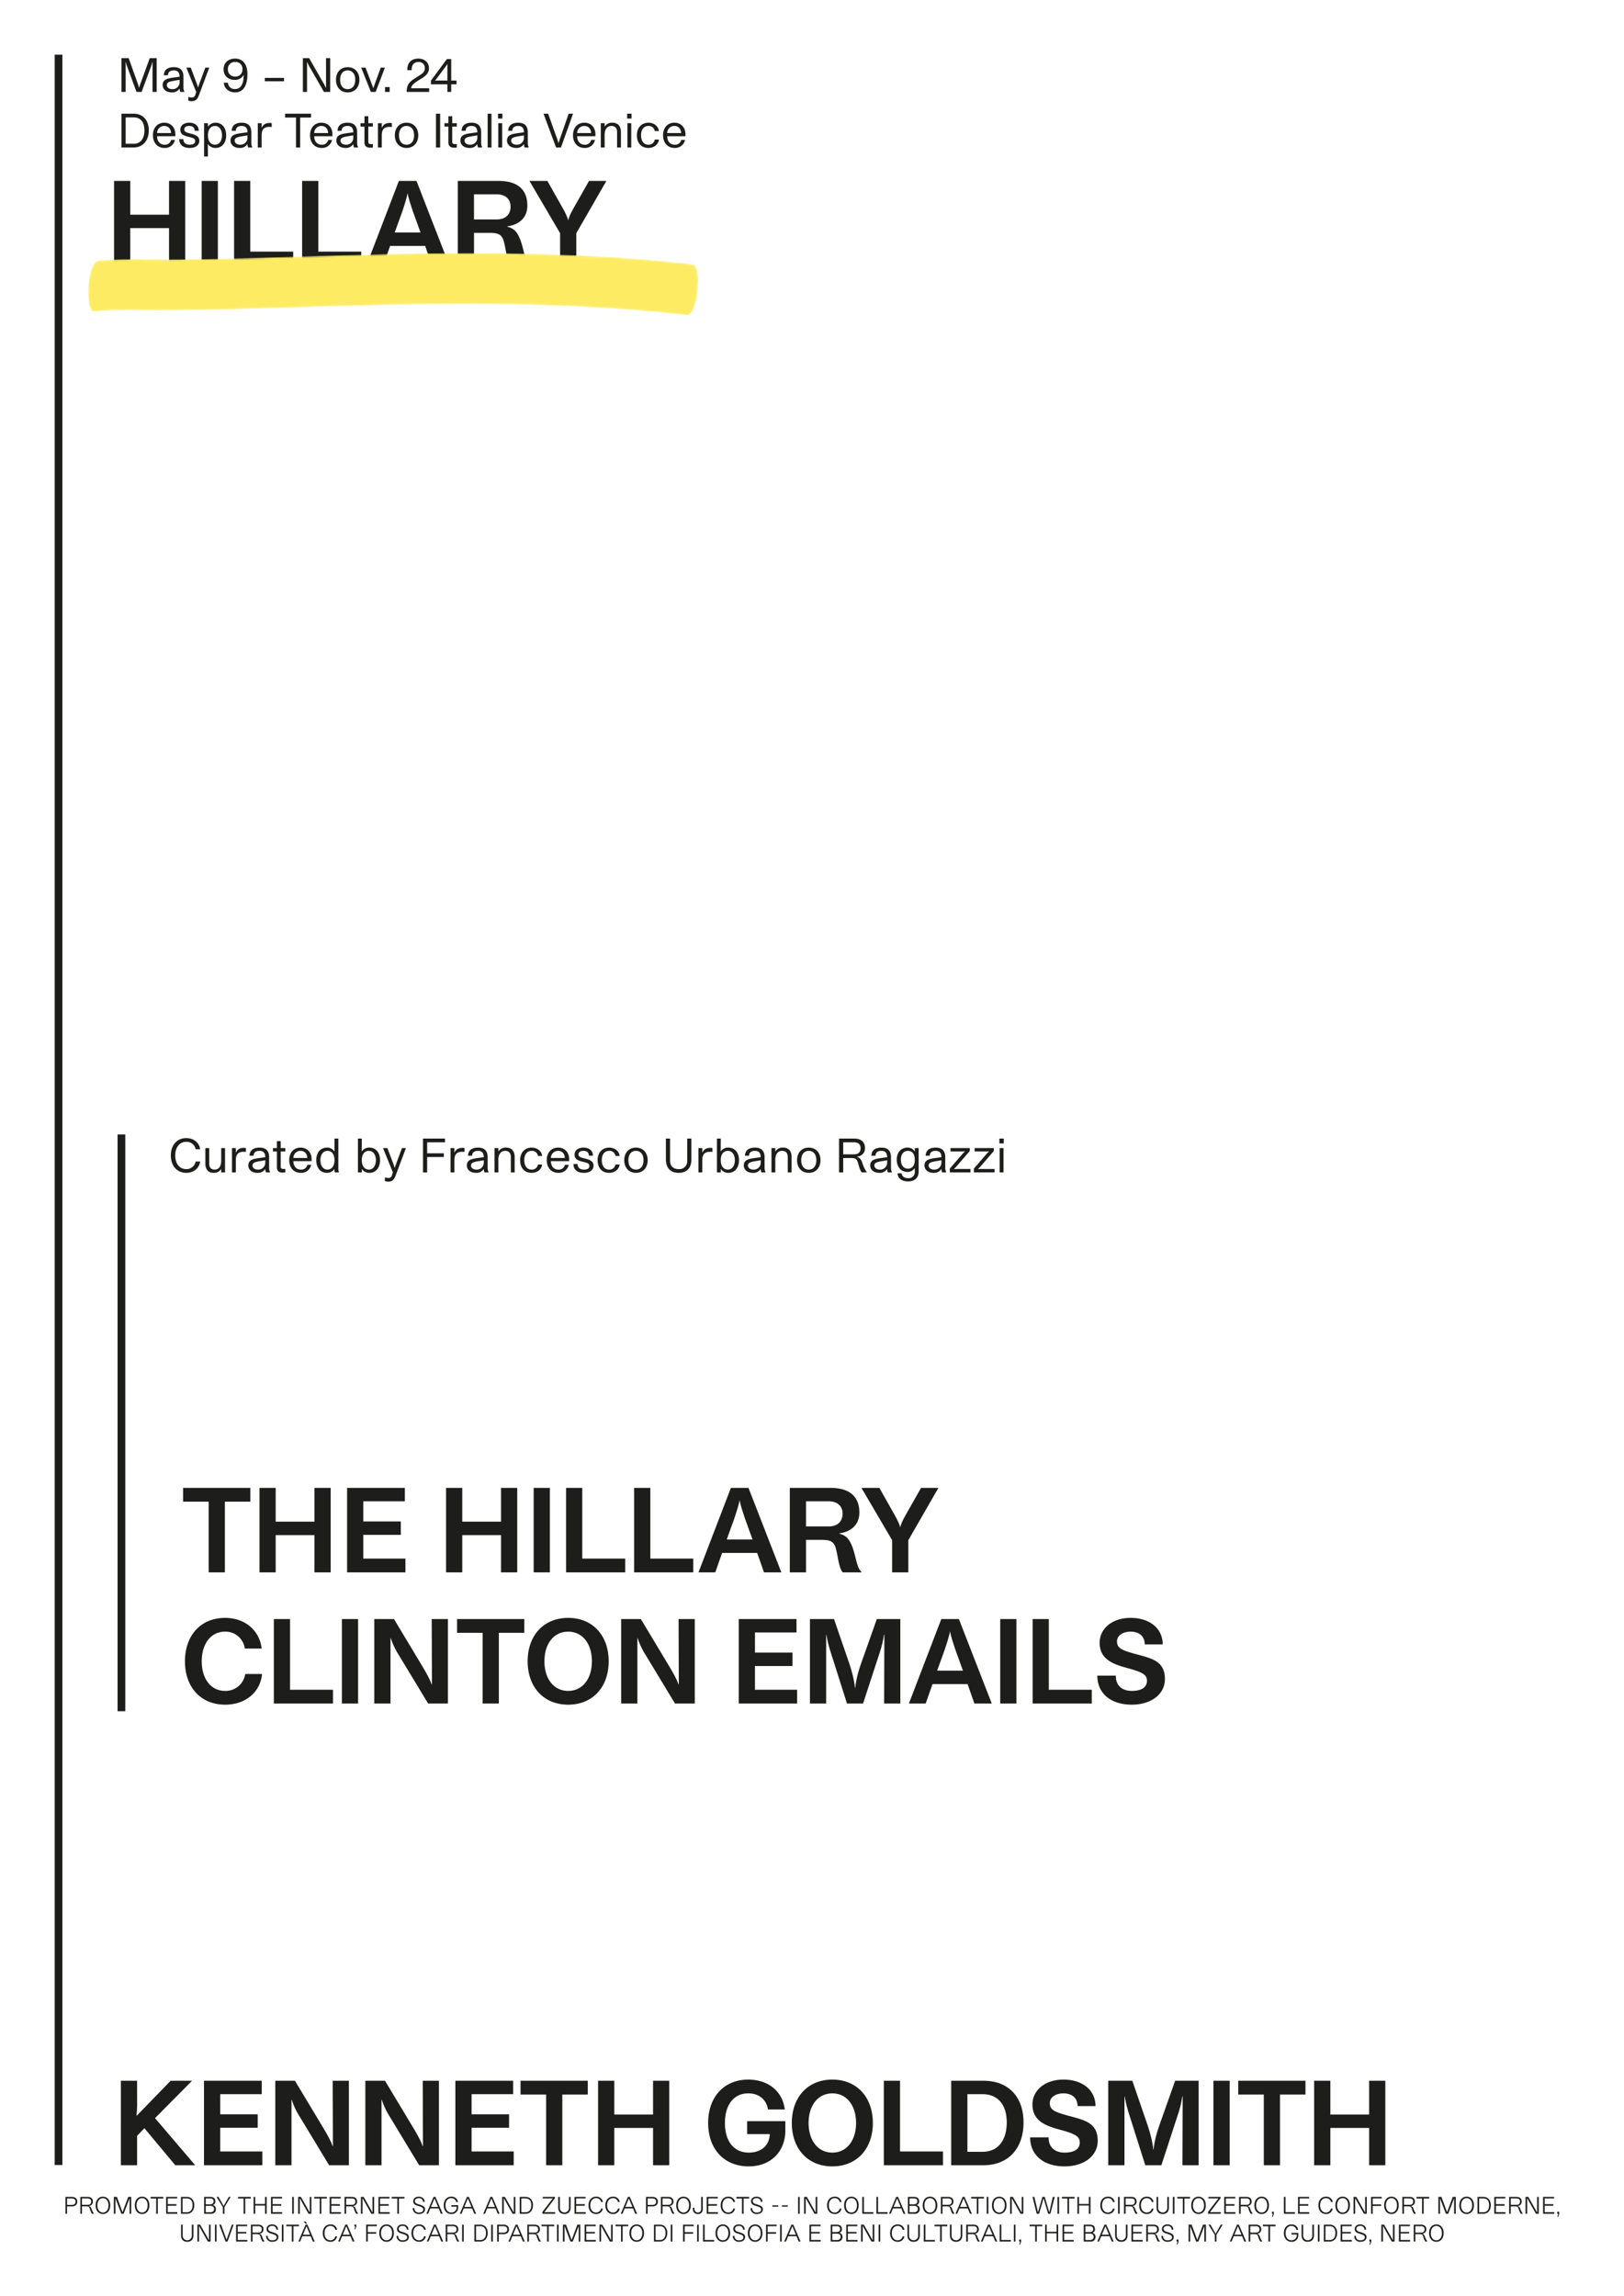 <svg xmlns="http://www.w3.org/2000/svg" xmlns:xlink="http://www.w3.org/1999/xlink" viewBox="0 0 841.89 1190.55"><defs><clipPath id="a"><rect x="44.13" y="104.44" width="320.331" height="90.718" style="fill:none"/></clipPath><mask id="b" x="44.13" y="104.44" width="320.331" height="90.718" maskUnits="userSpaceOnUse"><g style="clip-path:url(#a)"><path d="M48.458,161.483c11.662-1.061,23.364-.491,35.054-.521,13.153-.033,26.306-.315,39.454-.676,25.828-.709,51.647-1.672,77.48-2.206,51.969-1.076,104.04-.568,155.741,5.305,5.418.615,8.399-25.765,2.775-26.403-51.701-5.873-103.772-6.381-155.74-5.305-25.833.534-51.653,1.497-77.481,2.206-13.148.361-26.3.642-39.454.676-11.69.03-23.392-.54-35.054.521-6.614.601-7.021,26.789-2.775,26.403" style="fill:#fff"/></g></mask></defs><title>poster</title><g style="isolation:isolate"><path d="M.45.449v0Zm62.22,1078.382h8.4v9.839a66.374,66.374,0,0,1-.3,8.22h.18l17.519-18.059h11.1L80.369,1098.21l20.819,24.419h-10.32L74.849,1103.43l-3.78,3.96v15.239h-8.4Zm43.079,0h29.939v6.959H114.148V1096.23h19.439v6.96h-19.439v12.3h21.839v7.14H105.749Zm36.96,0h10.2l14.52,24.179c4.44,7.319,4.98,9.72,4.98,9.72h.18l-.12-33.898h8.4v43.798h-10.26l-15.06-24.899a38.863,38.863,0,0,1-4.32-9.06h-.12v33.959h-8.4Zm46.68,0h10.2l14.52,24.179c4.44,7.319,4.98,9.72,4.98,9.72h.18l-.12-33.898h8.4v43.798h-10.26l-15.06-24.899a38.892,38.892,0,0,1-4.32-9.06h-.12v33.959h-8.4Zm46.68,0h29.939v6.959h-21.539V1096.23h19.439v6.96H244.468v12.3h21.839v7.14H236.068Zm47.039,7.14H269.849v-7.14H304.707v7.14H291.508v36.658h-8.4Zm26.94-7.14h8.4V1096.35h20.099v-17.519h8.399v43.798h-8.399V1103.31H318.448v19.319h-8.4Zm57.059,21.839c0-13.44,8.28-22.439,20.759-22.439,10.5,0,17.879,6.18,18.959,15.479h-8.7c-.84-5.34-4.86-8.34-10.259-8.34-7.56,0-12.06,6.12-12.06,15.3,0,10.079,5.04,15.419,12.359,15.419,6.36,0,10.44-3.6,10.859-8.999v-.601H387.326v-6.72H407.125v5.52c-.36,10.739-7.919,17.939-18.959,17.939C375.506,1123.229,367.107,1114.409,367.107,1100.67Zm43.379.06c0-13.499,8.4-22.499,20.999-22.499s20.999,9,20.999,22.499-8.399,22.499-20.999,22.499S410.486,1114.23,410.486,1100.73Zm33.299,0c0-9.18-4.92-15.359-12.3-15.359s-12.299,6.18-12.299,15.359,4.92,15.359,12.299,15.359S443.785,1109.909,443.785,1100.73Zm14.4-21.898h8.399V1115.49h22.26v7.14H458.185Zm34.92,0h16.739c13.26,0,20.759,8.699,20.759,21.599,0,13.8-8.159,22.199-20.759,22.199H493.106Zm16.26,36.838c8.1,0,12.539-6.06,12.539-15.239,0-9.359-4.8-14.64-12.539-14.64h-7.86v29.879Zm24.66-7.499h9.6c-.12,5.1,3.239,7.919,8.279,7.919,5.34,0,7.859-2.1,7.859-5.22s-2.159-4.439-9.839-6.539c-7.02-1.92-14.7-4.2-14.7-13.2,0-7.14,6.24-12.899,16.08-12.899,10.14,0,16.619,5.7,16.619,13.739h-9.3c-.06-4.26-2.939-6.6-7.319-6.6-4.26,0-7.08,2.16-7.08,5.04,0,3.42,2.34,4.5,8.46,6.24,9.059,2.52,16.379,3.539,16.379,13.319,0,7.859-7.14,13.259-17.159,13.259C540.745,1123.229,534.025,1117.169,534.025,1108.17Zm40.499-29.339h12.48l7.859,22.858c2.76,8.28,3,12.78,3,12.78h.181s.18-4.62,3.06-12.78l8.1-22.858h12.18v43.798h-8.4l.12-35.698h-.18a55.339,55.339,0,0,1-2.28,9.419l-8.579,26.279h-8.34l-8.34-26.279a65.855,65.855,0,0,1-2.34-9.419h-.12v35.698h-8.399Zm54.54,0h8.399v43.798h-8.399Zm26.1,7.14h-13.26v-7.14h34.858v7.14H663.563v36.658h-8.399Zm26.099-7.14h8.399V1096.35h20.1v-17.519h8.399v43.798h-8.399V1103.31h-20.1v19.319h-8.399ZM81.227,47.665h-2.16V32.184H78.97a23.163,23.163,0,0,1-1.056,3.312l-4.512,12.169h-2.64l-4.464-12.169a23.178,23.178,0,0,1-1.056-3.312H65.145V47.665h-2.16V30.144h3.72L71.17,42.673a20.346,20.346,0,0,1,.888,2.832h.096a19.533,19.533,0,0,1,.912-2.832l4.561-12.529h3.6Zm13.871-7.896v5.496a5.12,5.12,0,0,0,.504,2.304v.096H93.49a4.084,4.084,0,0,1-.384-1.68H93.01a4.383,4.383,0,0,1-4.032,1.92c-2.688,0-4.657-1.536-4.657-3.816,0-2.928,2.497-3.433,5.832-3.889l2.952-.408c0-2.376-1.176-3.288-2.952-3.288-2.16,0-3.048,1.008-3.096,2.521H84.945C85.017,36,87.201,34.824,90.153,34.824,93.706,34.824,95.098,36.792,95.098,39.769Zm-4.944,2.112c-2.664.456-3.672.912-3.672,2.208,0,1.32,1.248,2.136,2.809,2.136a3.586,3.586,0,0,0,3.816-3.6V41.377Zm12.983,7.465c-.792,2.088-1.728,3.12-3.792,3.12a5.095,5.095,0,0,1-1.752-.312v-1.92a4.289,4.289,0,0,0,1.608.312,1.8,1.8,0,0,0,2.088-1.56l.432-1.32L96.608,35.064h2.28l2.616,6.96a29.424,29.424,0,0,1,1.128,3.24h.096s.072-.384,1.128-3.24l2.592-6.96h2.04Zm25.128-10.945c0,6.649-2.568,9.505-6.409,9.505-3.264,0-5.688-2.136-5.832-5.04h2.16a3.364,3.364,0,0,0,3.672,3.288c3.048,0,4.465-2.688,4.465-7.177h-.096a5.005,5.005,0,0,1-4.561,2.448c-3.456,0-5.76-2.208-5.76-5.52s2.4-5.52,6-5.52C125.841,30.384,128.265,33.264,128.265,38.401Zm-10.129-2.497a3.565,3.565,0,0,0,3.769,3.768,3.481,3.481,0,0,0,3.768-3.768,3.481,3.481,0,0,0-3.768-3.768A3.565,3.565,0,0,0,118.136,35.904Zm29.088,6.241h-9.961v-1.752h9.961Zm23.952,5.521h-3.24l-6.864-11.977a21.155,21.155,0,0,1-1.8-3.504h-.096V47.665h-2.16V30.144h3.24l6.793,11.857a29.401,29.401,0,0,1,1.872,3.504h.096V30.144h2.16Zm15.144-6.312c0,3.937-2.448,6.553-6.073,6.553s-6.072-2.616-6.072-6.553,2.448-6.529,6.072-6.529S186.32,37.416,186.32,41.353Zm-9.985,0c0,3.12,1.56,4.872,3.912,4.872,2.497,0,3.913-1.944,3.913-4.872,0-3.096-1.56-4.849-3.913-4.849C177.751,36.504,176.335,38.449,176.335,41.353Zm18.408,6.312H192.271l-5.016-12.601h2.232l2.52,6.601c1.368,3.6,1.464,4.008,1.464,4.008h.096s.096-.408,1.416-4.008l2.4-6.601h2.16Zm7.247,0h-2.4v-2.52h2.4ZM222.367,35.4c0,2.496-1.632,4.008-4.224,5.545-3.168,1.872-4.993,3.312-4.993,4.801h9.337v1.92h-11.665c0-4.705,2.376-5.809,5.52-7.849,1.896-1.224,3.912-2.184,3.912-4.488a3.088,3.088,0,0,0-3.336-3.192c-2.353,0-3.624,1.704-3.504,4.248h-2.232V35.88c0-3.528,2.28-5.496,5.689-5.496C220.159,30.384,222.367,32.4,222.367,35.4Zm11.544,6.385h2.76v1.92h-2.76v3.961h-1.992V43.705h-8.521v-1.92l8.281-11.161h2.232Zm-2.088-8.521a12.358,12.358,0,0,1-1.224,1.8l-4.104,5.52a5.956,5.956,0,0,1-.936,1.104v.096h6.361v-8.521ZM77.146,67.584c0,5.088-2.904,8.881-7.896,8.881H62.985V58.944H69.25C74.242,58.944,77.146,62.496,77.146,67.584ZM65.145,60.864V74.545H69.25c3.648,0,5.617-2.712,5.617-6.961s-1.968-6.721-5.617-6.721Zm25.753,8.809c0,.192,0,.552-.024.96H81.441c0,2.64,1.536,4.393,3.816,4.393A3.178,3.178,0,0,0,88.69,72.553h1.992a5.229,5.229,0,0,1-5.424,4.152c-3.577,0-5.976-2.641-5.976-6.577,0-3.913,2.352-6.505,5.88-6.505C88.593,63.624,90.897,66.048,90.897,69.673ZM81.441,69h7.225c-.096-2.208-1.416-3.696-3.504-3.696A3.671,3.671,0,0,0,81.441,69Zm21.577-1.176h-2.112c0-1.704-1.104-2.52-2.809-2.52-1.776,0-2.568.72-2.568,1.824,0,1.248,1.152,1.584,2.832,2.016,2.4.624,4.969,1.2,4.969,3.84,0,2.256-1.968,3.721-4.945,3.721-3.552,0-5.472-1.705-5.472-4.56h2.16c0,1.968,1.32,2.88,3.312,2.88,1.896,0,2.784-.744,2.784-1.873,0-1.536-1.32-1.632-3.912-2.328-2.352-.624-3.768-1.392-3.768-3.576s1.824-3.624,4.608-3.624C101.242,63.624,103.018,65.304,103.018,67.825Zm14.232,2.4c0,3.889-2.184,6.481-5.448,6.481a4.785,4.785,0,0,1-4.008-1.92h-.096c.096,1.152.096,6.36.096,6.36h-1.992V63.864h1.992v1.68h.096a4.79,4.79,0,0,1,3.96-1.92C115.089,63.624,117.25,66.264,117.25,70.224Zm-9.457,0c0,3.072,1.464,4.801,3.648,4.801s3.648-1.92,3.648-4.801c0-2.952-1.44-4.92-3.6-4.92C109.113,65.304,107.793,67.272,107.793,70.224Zm22.488-1.656v5.496a5.121,5.121,0,0,0,.504,2.304v.096h-2.112a4.084,4.084,0,0,1-.384-1.68h-.096a4.383,4.383,0,0,1-4.032,1.92c-2.688,0-4.657-1.536-4.657-3.816,0-2.928,2.497-3.433,5.832-3.889l2.952-.408c0-2.376-1.176-3.288-2.952-3.288-2.16,0-3.048,1.008-3.096,2.52h-2.112c.072-3.025,2.256-4.201,5.208-4.201C128.889,63.624,130.281,65.592,130.281,68.569ZM125.337,70.68c-2.664.456-3.672.912-3.672,2.208,0,1.32,1.248,2.136,2.808,2.136a3.586,3.586,0,0,0,3.816-3.6V70.177Zm15.528-6.816v1.992h-.072a7.55,7.55,0,0,0-1.128-.072c-3.216,0-4.032,1.8-4.032,4.513v6.168h-1.992V63.864h1.992v2.28h.096c.6-1.296,1.632-2.4,4.201-2.4A3.238,3.238,0,0,1,140.865,63.864Zm20.375-2.928h-5.64V76.465h-2.16V60.936H147.8V58.944h13.441Zm11.111,8.737c0,.192,0,.552-.024.96h-9.433c0,2.64,1.536,4.393,3.816,4.393a3.178,3.178,0,0,0,3.432-2.472h1.992a5.229,5.229,0,0,1-5.424,4.152c-3.577,0-5.976-2.641-5.976-6.577,0-3.913,2.352-6.505,5.88-6.505C170.048,63.624,172.352,66.048,172.352,69.673ZM162.895,69H170.12c-.096-2.208-1.416-3.696-3.504-3.696A3.671,3.671,0,0,0,162.895,69Zm22.248-.432v5.496a5.121,5.121,0,0,0,.504,2.304v.096h-2.112a4.084,4.084,0,0,1-.384-1.68h-.096a4.383,4.383,0,0,1-4.032,1.92c-2.688,0-4.657-1.536-4.657-3.816,0-2.928,2.497-3.433,5.832-3.889l2.952-.408c0-2.376-1.176-3.288-2.952-3.288-2.16,0-3.048,1.008-3.096,2.52h-2.112c.072-3.025,2.256-4.201,5.208-4.201C183.752,63.624,185.144,65.592,185.144,68.569ZM180.2,70.68c-2.664.456-3.672.912-3.672,2.208,0,1.32,1.248,2.136,2.809,2.136a3.586,3.586,0,0,0,3.816-3.6V70.177Zm10.727-6.816h2.377v1.752h-2.377v7.681c0,1.08.168,1.417,1.728,1.417a3.978,3.978,0,0,0,.648-.048v1.8a5.951,5.951,0,0,1-1.248.12c-2.04,0-3.12-.792-3.12-2.784V65.616h-2.04V63.864h2.04v-3.6h1.992Zm12.216,0v1.992h-.072a7.548,7.548,0,0,0-1.128-.072c-3.216,0-4.032,1.8-4.032,4.513v6.168h-1.992V63.864h1.992v2.28h.096c.6-1.296,1.632-2.4,4.201-2.4A3.239,3.239,0,0,1,203.144,63.864Zm13.68,6.289c0,3.937-2.448,6.553-6.073,6.553s-6.072-2.616-6.072-6.553,2.448-6.529,6.072-6.529S216.824,66.216,216.824,70.153Zm-9.985,0c0,3.12,1.56,4.872,3.912,4.872,2.497,0,3.913-1.944,3.913-4.872,0-3.096-1.56-4.849-3.913-4.849C208.255,65.304,206.839,67.248,206.839,70.153Zm21.335,6.312h-2.16V58.944h2.16ZM234.438,63.864h2.377v1.752H234.438v7.681c0,1.08.168,1.417,1.728,1.417a3.98,3.98,0,0,0,.648-.048v1.8a5.953,5.953,0,0,1-1.249.12c-2.04,0-3.12-.792-3.12-2.784V65.616h-2.04V63.864h2.04v-3.6h1.992Zm15.001,4.705v5.496a5.12,5.12,0,0,0,.504,2.304v.096h-2.112a4.083,4.083,0,0,1-.384-1.68h-.096a4.383,4.383,0,0,1-4.032,1.92c-2.688,0-4.657-1.536-4.657-3.816,0-2.928,2.497-3.433,5.832-3.889l2.952-.408c0-2.376-1.176-3.288-2.952-3.288-2.16,0-3.048,1.008-3.096,2.52h-2.112c.072-3.025,2.256-4.201,5.208-4.201C248.046,63.624,249.439,65.592,249.439,68.569ZM244.494,70.68c-2.664.456-3.672.912-3.672,2.208,0,1.32,1.248,2.136,2.809,2.136a3.586,3.586,0,0,0,3.816-3.6V70.177ZM254.79,76.465h-1.992V58.944H254.79Zm5.664-15.002h-2.28v-2.52h2.28Zm-.144,15.002h-1.992V63.864H260.31Zm13.296-7.896v5.496a5.12,5.12,0,0,0,.504,2.304v.096h-2.112a4.083,4.083,0,0,1-.384-1.68h-.096a4.383,4.383,0,0,1-4.032,1.92c-2.688,0-4.657-1.536-4.657-3.816,0-2.928,2.497-3.433,5.832-3.889l2.952-.408c0-2.376-1.176-3.288-2.952-3.288-2.16,0-3.048,1.008-3.096,2.52h-2.112c.072-3.025,2.256-4.201,5.208-4.201C272.213,63.624,273.606,65.592,273.606,68.569ZM268.661,70.68c-2.664.456-3.672.912-3.672,2.208,0,1.32,1.248,2.136,2.809,2.136a3.586,3.586,0,0,0,3.816-3.6V70.177Zm22.152,5.785H288.269l-6.504-17.521h2.4s4.225,11.881,4.464,12.481.864,2.64.864,2.64h.096s.624-2.04.864-2.64,4.345-12.481,4.345-12.481h2.28Zm17.855-6.793c0,.192,0,.552-.024.96h-9.433c0,2.64,1.536,4.393,3.816,4.393a3.178,3.178,0,0,0,3.432-2.472h1.992a5.229,5.229,0,0,1-5.424,4.152c-3.577,0-5.977-2.641-5.977-6.577,0-3.913,2.352-6.505,5.88-6.505C306.365,63.624,308.669,66.048,308.669,69.673ZM299.212,69h7.225c-.096-2.208-1.416-3.696-3.504-3.696A3.671,3.671,0,0,0,299.212,69Zm22.681-.528v7.993h-1.992V68.472c0-2.16-1.176-3.168-2.928-3.168-2.256,0-3.528,1.824-3.528,4.561v6.601h-1.992V63.864h1.992v1.68h.096a4.367,4.367,0,0,1,3.937-1.92C320.453,63.624,321.894,65.568,321.894,68.472Zm5.495-7.009h-2.28v-2.52h2.28Zm-.144,15.002h-1.992V63.864h1.992Zm14.328-8.521h-2.16a3.078,3.078,0,0,0-3.24-2.641c-2.448,0-3.84,1.92-3.84,4.801,0,3.144,1.512,4.92,3.792,4.92a3.091,3.091,0,0,0,3.288-2.664h2.16c-.24,2.497-2.472,4.345-5.448,4.345-3.816,0-5.953-2.641-5.953-6.601,0-3.889,2.4-6.481,6-6.481C339.053,63.624,341.332,65.448,341.573,67.945Zm13.776,1.728c0,.192,0,.552-.024.96h-9.433c0,2.64,1.536,4.393,3.816,4.393a3.178,3.178,0,0,0,3.432-2.472h1.992a5.229,5.229,0,0,1-5.424,4.152c-3.577,0-5.977-2.641-5.977-6.577,0-3.913,2.352-6.505,5.88-6.505C353.044,63.624,355.349,66.048,355.349,69.673ZM345.892,69h7.225c-.096-2.208-1.416-3.696-3.504-3.696A3.671,3.671,0,0,0,345.892,69Zm-237.71,709.585H94.923v-7.14h34.858v7.14H116.582v36.658h-8.4Zm26.34-7.14h8.4v17.518H163.021V771.446H171.42v43.798H163.021V795.924H142.922v19.319h-8.4Zm45.419,0H209.88v6.959H188.341V788.845H207.78v6.959h-19.439v12.3H210.18v7.14H179.941Zm51.299,0h8.4v17.518H259.74V771.446h8.399v43.798H259.74V795.924H239.641v19.319h-8.4Zm45.419,0h8.4v43.798h-8.4Zm16.799,0h8.4v36.658h22.259v7.14H293.46Zm35.28,0h8.4v36.658h22.259v7.14H328.739Zm50.159,0h9.119l17.04,43.798h-9l-3.54-10.08H374.338l-3.54,10.08h-8.7Zm11.219,26.759-3.9-10.8c-2.7-7.98-2.76-9.42-2.76-9.42h-.12s0,1.44-2.7,9.42l-3.9,10.8Zm19.321-26.759h21.06c10.739,0,14.999,5.22,14.999,12.779,0,6.779-4.8,10.02-10.38,10.8v.18c3.601.899,5.22,2.88,6.72,6.779,1.92,4.92,2.22,10.8,4.68,12.899v.36h-9.6c-2.039-2.04-2.519-8.46-3.6-12.359-1.08-4.019-3.42-4.5-7.8-4.5h-7.679v16.859h-8.4Zm20.159,19.979c4.92,0,7.2-2.88,7.2-6.6,0-4.08-2.82-6.42-7.2-6.42H417.838v13.02Zm32.881,7.14-15.899-27.118h9.299l7.5,13.319c3.12,5.399,3.24,7.079,3.24,7.079h.12s.06-1.68,3.18-7.079l7.56-13.319h9l-15.6,27.118v16.68h-8.399ZM95.883,861.344c0-13.499,8.279-22.499,20.759-22.499,10.26,0,17.879,6.36,19.02,15.899h-8.76a10.053,10.053,0,0,0-10.26-8.76c-7.259,0-12.059,6.18-12.059,15.359s4.8,15.359,12.119,15.359a10.32,10.32,0,0,0,10.44-8.76h8.699c-.9,9.48-8.58,15.899-19.139,15.899C104.162,883.843,95.883,874.844,95.883,861.344Zm46.079-21.898h8.4v36.658h22.259v7.14H141.962Zm35.279,0h8.4v43.798h-8.4Zm16.8,0h10.2l14.52,24.179c4.439,7.319,4.979,9.72,4.979,9.72h.18l-.12-33.898h8.4v43.798H221.94L206.88,858.344a38.891,38.891,0,0,1-4.32-9.06h-.12v33.959h-8.4Zm56.159,7.14H236.941v-7.14h34.858v7.14H258.6v36.658h-8.4Zm23.34,14.759c0-13.499,8.4-22.499,20.999-22.499s21,9,21,22.499-8.4,22.499-21,22.499S273.54,874.844,273.54,861.344Zm33.299,0c0-9.18-4.92-15.359-12.3-15.359s-12.299,6.18-12.299,15.359,4.92,15.359,12.299,15.359S306.839,870.524,306.839,861.344ZM322.02,839.446h10.2l14.52,24.179c4.439,7.319,4.979,9.72,4.979,9.72h.18l-.12-33.898h8.4v43.798h-10.26l-15.06-24.899a38.893,38.893,0,0,1-4.32-9.06h-.12v33.959h-8.4Zm60.96,0h29.939v6.959H391.379V856.845h19.439v6.959h-19.439v12.3h21.839v7.14H382.98Zm36.9,0h12.48l7.859,22.858c2.76,8.28,3,12.779,3,12.779h.18s.18-4.619,3.06-12.779l8.1-22.858h12.18v43.798h-8.399l.12-35.698h-.18a55.463,55.463,0,0,1-2.28,9.419l-8.58,26.279h-8.339l-8.34-26.279a65.686,65.686,0,0,1-2.34-9.419h-.12v35.698h-8.4Zm68.098,0h9.12l17.039,43.798h-9l-3.539-10.08h-18.18l-3.54,10.08h-8.699Zm11.22,26.759-3.899-10.8c-2.7-7.98-2.761-9.42-2.761-9.42h-.119s0,1.44-2.7,9.42l-3.899,10.8Zm19.321-26.759h8.399v43.798h-8.399Zm16.8,0h8.399v36.658h22.26v7.14H535.318Zm33.54,29.339h9.6c-.12,5.1,3.239,7.919,8.279,7.919,5.34,0,7.859-2.1,7.859-5.22s-2.159-4.439-9.839-6.539c-7.02-1.92-14.7-4.2-14.7-13.2,0-7.14,6.24-12.899,16.08-12.899,10.14,0,16.619,5.7,16.619,13.739h-9.3c-.059-4.26-2.939-6.6-7.319-6.6-4.26,0-7.08,2.16-7.08,5.04,0,3.42,2.34,4.5,8.46,6.24,9.059,2.519,16.379,3.539,16.379,13.319,0,7.859-7.14,13.259-17.159,13.259C575.578,883.843,568.858,877.783,568.858,868.784ZM59.126,93.792h8.4v17.52H87.625v-17.52h8.399V137.59H87.625V118.271H67.526V137.59h-8.4Zm45.419,0h8.4V137.59h-8.4Zm16.799,0h8.4V130.45h22.259v7.14H121.345Zm35.28,0h8.4V130.45h22.259v7.14H156.625Zm50.159,0h9.12L232.942,137.59h-8.999l-3.54-10.08H202.224l-3.54,10.08h-8.699Zm11.22,26.759-3.9-10.8c-2.7-7.98-2.76-9.419-2.76-9.419h-.12s0,1.44-2.7,9.419l-3.9,10.8Zm19.321-26.759h21.059c10.74,0,15,5.22,15,12.78,0,6.779-4.8,10.02-10.379,10.799v.18c3.6.9,5.22,2.88,6.72,6.78,1.92,4.919,2.22,10.799,4.68,12.899v.36h-9.6c-2.04-2.04-2.52-8.46-3.6-12.359-1.08-4.02-3.419-4.5-7.799-4.5h-7.68V137.59h-8.4Zm20.159,19.98c4.92,0,7.2-2.88,7.2-6.6,0-4.08-2.82-6.419-7.2-6.419H245.724v13.02Zm32.88,7.14L274.464,93.792h9.3l7.5,13.32c3.12,5.399,3.24,7.08,3.24,7.08h.12s.06-1.68,3.18-7.08l7.56-13.32h9l-15.599,27.119V137.59h-8.4ZM32.347,28.345h-4V1122.518h4ZM64.945,588.188h-4V887.243h4ZM40.068,1141.519c0,1.631-1.163,2.459-2.902,2.459H34.767v3.826h-.84v-8.755h3.238C39.061,1139.049,40.068,1140.008,40.068,1141.519Zm-5.301-1.679v3.358h2.387c1.391,0,2.015-.648,2.015-1.679,0-1.199-.803-1.679-2.015-1.679Zm13.401,1.631a2.157,2.157,0,0,1-2.075,2.255v.06a1.938,1.938,0,0,1,1.355,1.499,10.175,10.175,0,0,0,1.307,2.519H47.676a9.648,9.648,0,0,1-1.139-2.663c-.348-1.007-.672-1.187-2.147-1.187H42.495v3.85h-.84v-8.755h3.73C47.304,1139.049,48.168,1140.008,48.168,1141.471ZM42.495,1139.84v3.322h2.89c1.523,0,1.883-.78,1.883-1.739,0-1.103-.708-1.583-1.883-1.583Zm14.649,3.586c0,2.699-1.511,4.497-3.778,4.497s-3.778-1.799-3.778-4.497,1.511-4.498,3.778-4.498S57.144,1140.727,57.144,1143.426Zm-6.656,0c0,2.231,1.151,3.73,2.878,3.73s2.878-1.499,2.878-3.73-1.151-3.73-2.878-3.73S50.487,1141.195,50.487,1143.426Zm17.527,4.378h-.84v-7.976h-.06a16.534,16.534,0,0,1-.564,1.559l-2.459,6.416H62.905l-2.447-6.416c-.504-1.295-.564-1.559-.564-1.559h-.048v7.976h-.84v-8.755h1.595l2.543,6.932c.312.852.336.971.336.971h.06s.024-.12.348-.971l2.59-6.932h1.535Zm9.421-4.378c0,2.699-1.511,4.497-3.778,4.497s-3.778-1.799-3.778-4.497,1.511-4.498,3.778-4.498S77.436,1140.727,77.436,1143.426Zm-6.656,0c0,2.231,1.151,3.73,2.878,3.73s2.878-1.499,2.878-3.73-1.151-3.73-2.878-3.73S70.779,1141.195,70.779,1143.426Zm13.905-3.55H81.806v7.928h-.84v-7.928h-2.89v-.828h6.608Zm7.188-.036H86.967v2.986h4.486v.792H86.967v3.358h4.965v.828H86.127v-8.755h5.745Zm8.843,3.526c0,2.459-1.379,4.438-3.85,4.438H93.82v-8.755h3.046C99.288,1139.049,100.716,1140.835,100.716,1143.366Zm-6.057-3.526v7.172H96.89c1.919,0,2.926-1.415,2.926-3.646s-.983-3.526-2.926-3.526Zm16.965,1.463a1.766,1.766,0,0,1-1.235,1.943v.06a2.013,2.013,0,0,1,1.547,1.967,2.326,2.326,0,0,1-2.531,2.531H105.82v-8.755h3.118C110.869,1139.049,111.624,1139.948,111.624,1141.303Zm-4.965-1.463v3.058h2.123c1.319,0,1.943-.612,1.943-1.523,0-1.103-.696-1.535-1.751-1.535Zm0,3.85v3.322h2.315c1.355,0,2.003-.66,2.003-1.655,0-1.139-.804-1.667-2.003-1.667Zm9.706.648v3.466h-.84v-3.466l-3.262-5.289h1.02l2.135,3.802c.432.768.492.887.492.887h.048s.06-.12.492-.887l2.159-3.802h.96Zm13.655-4.462h-2.878v7.928h-.84v-7.928h-2.89v-.828h6.608Zm8.22,7.928h-.84v-4.282H132.302v4.282h-.84v-8.755h.84v3.682h5.097v-3.682h.84Zm7.992-7.964H141.326v2.986h4.486v.792H141.326v3.358h4.965v.828h-5.805v-8.755h5.745Zm6.087,7.964h-.84v-8.755h.84Zm9.093,0h-1.451l-3.586-6.38a18.33,18.33,0,0,1-.923-1.727h-.048v8.107h-.84v-8.755h1.439l3.598,6.356c.911,1.631.911,1.679.911,1.679h.06v-8.036h.84Zm8.053-7.928h-2.878v7.928h-.84v-7.928h-2.89v-.828h6.608Zm7.188-.036H171.746v2.986h4.486v.792H171.746v3.358h4.965v.828h-5.805v-8.755h5.745Zm8.46,1.631a2.157,2.157,0,0,1-2.075,2.255v.06a1.938,1.938,0,0,1,1.355,1.499,10.175,10.175,0,0,0,1.307,2.519h-1.079a9.648,9.648,0,0,1-1.139-2.663c-.348-1.007-.672-1.187-2.147-1.187h-1.895v3.85h-.84v-8.755h3.73C184.247,1139.049,185.111,1140.008,185.111,1141.471Zm-5.673-1.631v3.322h2.89c1.523,0,1.883-.78,1.883-1.739,0-1.103-.708-1.583-1.883-1.583Zm14.505,7.964h-1.451l-3.586-6.38a18.33,18.33,0,0,1-.923-1.727h-.048v8.107h-.84v-8.755h1.439l3.598,6.356c.911,1.631.911,1.679.911,1.679h.06v-8.036h.84Zm7.993-7.964H197.03v2.986h4.486v.792H197.03v3.358h4.965v.828h-5.805v-8.755h5.745Zm7.752.036H206.809v7.928H205.97v-7.928h-2.89v-.828h6.608Zm10.44,1.739h-.852a1.956,1.956,0,0,0-2.183-1.919c-1.199,0-2.003.576-2.003,1.463,0,.911.624,1.319,1.571,1.607,2.435.732,3.682,1.163,3.682,2.723,0,1.463-1.259,2.435-3.154,2.435a2.975,2.975,0,0,1-3.238-3.046h.875a2.11,2.11,0,0,0,2.375,2.279c1.523,0,2.243-.624,2.243-1.559,0-1.115-1.127-1.391-3.058-1.991-1.739-.54-2.171-1.307-2.171-2.291,0-1.427,1.139-2.387,2.854-2.387C218.904,1138.928,220.127,1140.008,220.127,1141.615Zm9.383,6.189h-.96l-1.139-2.77h-4.33l-1.139,2.77h-.899l3.718-8.755h.971Zm-4.294-7.928s-.024.096-.288.732l-1.523,3.634h3.682l-1.523-3.634c-.264-.636-.288-.732-.288-.732Zm12.226,1.847h-.923a2.561,2.561,0,0,0-2.603-2.027c-1.787,0-2.986,1.475-2.986,3.694,0,2.351,1.211,3.766,3.034,3.766a2.689,2.689,0,0,0,2.77-2.795v-.216h-2.759v-.804h3.538v1.163a3.309,3.309,0,0,1-3.55,3.418c-2.363,0-3.934-1.811-3.934-4.534,0-2.675,1.559-4.462,3.886-4.462A3.314,3.314,0,0,1,237.443,1141.723Zm9.384,6.081h-.96l-1.139-2.77h-4.33l-1.139,2.77h-.899l3.718-8.755h.972Zm-4.294-7.928s-.024.096-.288.732l-1.523,3.634h3.682l-1.523-3.634c-.264-.636-.288-.732-.288-.732Zm16.46,7.928h-.959l-1.139-2.77h-4.33l-1.139,2.77h-.899l3.718-8.755h.972ZM254.7,1139.876s-.024.096-.288.732l-1.523,3.634h3.682l-1.523-3.634c-.264-.636-.288-.732-.288-.732Zm12.466,7.928h-1.451l-3.586-6.38a18.33,18.33,0,0,1-.923-1.727h-.048v8.107h-.84v-8.755h1.439l3.598,6.356c.911,1.631.911,1.679.911,1.679h.06v-8.036h.84Zm9.144-4.438c0,2.459-1.379,4.438-3.85,4.438h-3.046v-8.755H272.46C274.882,1139.049,276.309,1140.835,276.309,1143.366Zm-6.057-3.526v7.172h2.231c1.919,0,2.926-1.415,2.926-3.646s-.983-3.526-2.926-3.526Zm17.433-.12-4.258,5.637-1.187,1.571v.084s.744-.036,2.063-.036h3.478v.828h-6.62v-.947l4.186-5.433c.791-1.032,1.199-1.547,1.199-1.547v-.072s-.708.036-2.075.036h-3.106v-.791h6.32Zm8.112,4.773c0,2.219-1.163,3.43-3.202,3.43-2.183,0-3.214-1.343-3.214-3.43v-5.445h.84v5.805a2.37,2.37,0,0,0,4.737,0v-5.805h.84Zm7.787-4.654H298.68v2.986h4.486v.792H298.68v3.358h4.965v.828H297.84v-8.755h5.745Zm8.951,1.847h-.935a2.508,2.508,0,0,0-2.579-1.991c-1.823,0-3.034,1.487-3.034,3.73s1.211,3.73,3.022,3.73a2.56,2.56,0,0,0,2.579-2.051h.923a3.339,3.339,0,0,1-3.502,2.818c-2.351,0-3.922-1.799-3.922-4.497s1.571-4.498,3.934-4.498A3.31,3.31,0,0,1,312.536,1141.687Zm8.748,0h-.935a2.508,2.508,0,0,0-2.579-1.991c-1.823,0-3.034,1.487-3.034,3.73s1.211,3.73,3.022,3.73a2.56,2.56,0,0,0,2.579-2.051h.923a3.339,3.339,0,0,1-3.502,2.818c-2.351,0-3.922-1.799-3.922-4.497s1.571-4.498,3.934-4.498A3.31,3.31,0,0,1,321.284,1141.687Zm8.988,6.117h-.96l-1.139-2.77h-4.33l-1.139,2.77h-.899l3.718-8.755h.971Zm-4.294-7.928s-.024.096-.288.732l-1.523,3.634h3.682l-1.523-3.634c-.264-.636-.288-.732-.288-.732Zm15.058,1.643c0,1.631-1.163,2.459-2.902,2.459h-2.399v3.826h-.84v-8.755h3.238C340.029,1139.049,341.036,1140.008,341.036,1141.519Zm-5.301-1.679v3.358h2.387c1.391,0,2.015-.648,2.015-1.679,0-1.199-.803-1.679-2.015-1.679Zm13.401,1.631a2.157,2.157,0,0,1-2.075,2.255v.06a1.938,1.938,0,0,1,1.355,1.499,10.175,10.175,0,0,0,1.307,2.519h-1.079a9.648,9.648,0,0,1-1.139-2.663c-.348-1.007-.672-1.187-2.147-1.187h-1.895v3.85h-.84v-8.755h3.73C348.273,1139.049,349.136,1140.008,349.136,1141.471Zm-5.673-1.631v3.322h2.89c1.523,0,1.883-.78,1.883-1.739,0-1.103-.708-1.583-1.883-1.583Zm14.647,3.586c0,2.699-1.511,4.497-3.778,4.497s-3.778-1.799-3.778-4.497,1.511-4.498,3.778-4.498S358.111,1140.727,358.111,1143.426Zm-6.656,0c0,2.231,1.151,3.73,2.878,3.73s2.878-1.499,2.878-3.73-1.151-3.73-2.878-3.73S351.455,1141.195,351.455,1143.426Zm12.862,1.847a2.352,2.352,0,0,1-2.555,2.651c-1.547,0-2.603-.899-2.603-2.83v-.42h.84v.42c0,1.187.6,2.039,1.763,2.039,1.02,0,1.715-.552,1.715-1.859v-6.224h.84Zm7.787-5.433h-4.905v2.986h4.486v.792h-4.486v3.358h4.965v.828h-5.805v-8.755h5.745Zm8.951,1.847H380.12a2.508,2.508,0,0,0-2.579-1.991c-1.823,0-3.034,1.487-3.034,3.73s1.211,3.73,3.022,3.73a2.56,2.56,0,0,0,2.579-2.051h.923a3.339,3.339,0,0,1-3.502,2.818c-2.351,0-3.922-1.799-3.922-4.497s1.571-4.498,3.934-4.498A3.31,3.31,0,0,1,381.055,1141.687Zm7.309-1.811h-2.878v7.928h-.84v-7.928h-2.89v-.828h6.608Zm6.9,1.739h-.852a1.956,1.956,0,0,0-2.183-1.919c-1.199,0-2.003.576-2.003,1.463,0,.911.624,1.319,1.571,1.607,2.435.732,3.682,1.163,3.682,2.723,0,1.463-1.259,2.435-3.154,2.435a2.975,2.975,0,0,1-3.238-3.046h.875a2.11,2.11,0,0,0,2.375,2.279c1.523,0,2.243-.624,2.243-1.559,0-1.115-1.127-1.391-3.058-1.991-1.739-.54-2.171-1.307-2.171-2.291,0-1.427,1.139-2.387,2.854-2.387C394.04,1138.928,395.264,1140.008,395.264,1141.615Zm8.198,2.507H400.403v-.708h3.058Zm4.931,0h-3.058v-.708h3.058Zm6.193,3.682h-.84v-8.755h.84Zm9.093,0h-1.451l-3.586-6.38a18.285,18.285,0,0,1-.923-1.727h-.048v8.107H416.83v-8.755h1.439l3.598,6.356c.911,1.631.911,1.679.911,1.679h.06v-8.036h.84Zm12.552-6.117h-.935a2.508,2.508,0,0,0-2.579-1.991c-1.823,0-3.034,1.487-3.034,3.73s1.211,3.73,3.022,3.73a2.56,2.56,0,0,0,2.579-2.051h.923a3.339,3.339,0,0,1-3.502,2.818c-2.351,0-3.922-1.799-3.922-4.497s1.571-4.498,3.934-4.498A3.31,3.31,0,0,1,436.23,1141.687Zm8.916,1.739c0,2.699-1.511,4.497-3.778,4.497s-3.778-1.799-3.778-4.497,1.511-4.498,3.778-4.498S445.146,1140.727,445.146,1143.426Zm-6.656,0c0,2.231,1.151,3.73,2.878,3.73s2.878-1.499,2.878-3.73-1.151-3.73-2.878-3.73S438.489,1141.195,438.489,1143.426Zm9.36,3.55h4.929v.828H447.01v-8.755h.84Zm7.332,0h4.929v.828h-5.769v-8.755h.84Zm14.156.828h-.96l-1.139-2.77h-4.33l-1.139,2.77H460.87l3.718-8.755h.972Zm-4.294-7.928s-.024.096-.288.732l-1.523,3.634h3.682l-1.523-3.634c-.264-.636-.288-.732-.288-.732Zm11.422,1.427a1.766,1.766,0,0,1-1.235,1.943v.06a2.013,2.013,0,0,1,1.547,1.967,2.326,2.326,0,0,1-2.531,2.531h-3.586v-8.755H473.78C475.711,1139.049,476.467,1139.948,476.467,1141.303Zm-4.965-1.463v3.058h2.123c1.319,0,1.943-.612,1.943-1.523,0-1.103-.696-1.535-1.751-1.535Zm0,3.85v3.322h2.315c1.355,0,2.003-.66,2.003-1.655,0-1.139-.803-1.667-2.003-1.667Zm14.397-.264c0,2.699-1.511,4.497-3.778,4.497s-3.778-1.799-3.778-4.497,1.511-4.498,3.778-4.498S485.898,1140.727,485.898,1143.426Zm-6.656,0c0,2.231,1.151,3.73,2.878,3.73s2.878-1.499,2.878-3.73-1.151-3.73-2.878-3.73S479.242,1141.195,479.242,1143.426Zm15.033-1.955a2.157,2.157,0,0,1-2.075,2.255v.06a1.938,1.938,0,0,1,1.355,1.499,10.175,10.175,0,0,0,1.307,2.519h-1.079a9.648,9.648,0,0,1-1.139-2.663c-.348-1.007-.672-1.187-2.147-1.187h-1.895v3.85h-.84v-8.755h3.73C493.411,1139.049,494.274,1140.008,494.274,1141.471Zm-5.673-1.631v3.322h2.89c1.523,0,1.883-.78,1.883-1.739,0-1.103-.708-1.583-1.883-1.583Zm15.2,7.964h-.96l-1.139-2.77h-4.33l-1.139,2.77h-.899l3.718-8.755h.972Zm-4.294-7.928s-.024.096-.288.732l-1.523,3.634h3.682l-1.523-3.634c-.264-.636-.288-.732-.288-.732Zm10.582,0h-2.878v7.928h-.84v-7.928h-2.89v-.828h6.608Zm2.283,7.928h-.84v-8.755h.84Zm9.416-4.378c0,2.699-1.511,4.497-3.778,4.497s-3.778-1.799-3.778-4.497,1.511-4.498,3.778-4.498S521.79,1140.727,521.79,1143.426Zm-6.656,0c0,2.231,1.151,3.73,2.878,3.73s2.878-1.499,2.878-3.73-1.151-3.73-2.878-3.73S515.134,1141.195,515.134,1143.426Zm15.368,4.378h-1.451l-3.586-6.38a18.33,18.33,0,0,1-.923-1.727h-.048v8.107h-.84v-8.755h1.439l3.598,6.356c.911,1.631.911,1.679.911,1.679h.06v-8.036h.84Zm14.026,0h-1.163l-2.207-7.496c-.108-.36-.156-.552-.156-.552h-.024s-.048.192-.156.552l-2.147,7.496H537.452l-2.207-8.755h.96l1.571,6.596c.216.96.288,1.367.288,1.367h.024s.096-.396.396-1.367l1.907-6.596H541.59l1.943,6.596c.336,1.115.384,1.367.384,1.367h.048l.312-1.367,1.523-6.596h.96Zm4.516,0h-.84v-8.755h.84Zm8.049-7.928h-2.878v7.928h-.84v-7.928h-2.89v-.828h6.608Zm8.22,7.928h-.84v-4.282h-5.097v4.282h-.84v-8.755h.84v3.682h5.097v-3.682h.84Zm12.552-6.117h-.935a2.508,2.508,0,0,0-2.579-1.991c-1.823,0-3.034,1.487-3.034,3.73s1.211,3.73,3.022,3.73a2.56,2.56,0,0,0,2.579-2.051h.923a3.339,3.339,0,0,1-3.502,2.818c-2.351,0-3.922-1.799-3.922-4.497s1.571-4.498,3.934-4.498A3.31,3.31,0,0,1,577.865,1141.687Zm2.583,6.117h-.84v-8.755h.84Zm8.757-6.332a2.157,2.157,0,0,1-2.075,2.255v.06a1.938,1.938,0,0,1,1.355,1.499,10.171,10.171,0,0,0,1.307,2.519h-1.079a9.645,9.645,0,0,1-1.139-2.663c-.348-1.007-.672-1.187-2.147-1.187h-1.895v3.85h-.84v-8.755h3.73C588.342,1139.049,589.205,1140.008,589.205,1141.471Zm-5.673-1.631v3.322h2.89c1.523,0,1.883-.78,1.883-1.739,0-1.103-.708-1.583-1.883-1.583Zm14.479,1.847h-.935a2.508,2.508,0,0,0-2.579-1.991c-1.823,0-3.034,1.487-3.034,3.73s1.211,3.73,3.022,3.73a2.56,2.56,0,0,0,2.579-2.051h.924a3.339,3.339,0,0,1-3.502,2.818c-2.351,0-3.922-1.799-3.922-4.497s1.571-4.498,3.934-4.498A3.31,3.31,0,0,1,598.012,1141.687Zm7.956,2.807c0,2.219-1.163,3.43-3.202,3.43-2.183,0-3.214-1.343-3.214-3.43v-5.445h.84v5.805a2.37,2.37,0,0,0,4.737,0v-5.805h.84Zm2.883,3.31h-.84v-8.755h.84Zm8.049-7.928h-2.878v7.928h-.84v-7.928h-2.89v-.828H616.9Zm8.195,3.55c0,2.699-1.511,4.497-3.778,4.497s-3.778-1.799-3.778-4.497,1.511-4.498,3.778-4.498S625.096,1140.727,625.096,1143.426Zm-6.656,0c0,2.231,1.151,3.73,2.878,3.73s2.878-1.499,2.878-3.73-1.151-3.73-2.878-3.73S618.439,1141.195,618.439,1143.426Zm14.313-3.706-4.258,5.637-1.187,1.571v.084s.744-.036,2.063-.036h3.478v.828h-6.62v-.947l4.186-5.433c.792-1.032,1.199-1.547,1.199-1.547v-.072s-.708.036-2.075.036h-3.106v-.791h6.321Zm7.644.12H635.491v2.986h4.486v.792H635.491v3.358h4.965v.828h-5.805v-8.755h5.745Zm8.46,1.631a2.157,2.157,0,0,1-2.075,2.255v.06a1.938,1.938,0,0,1,1.355,1.499,10.175,10.175,0,0,0,1.307,2.519h-1.079a9.651,9.651,0,0,1-1.139-2.663c-.348-1.007-.672-1.187-2.147-1.187h-1.895v3.85h-.84v-8.755h3.73C647.992,1139.049,648.856,1140.008,648.856,1141.471Zm-5.673-1.631v3.322h2.89c1.523,0,1.883-.78,1.883-1.739,0-1.103-.708-1.583-1.883-1.583Zm14.649,3.586c0,2.699-1.511,4.497-3.778,4.497s-3.778-1.799-3.778-4.497,1.511-4.498,3.778-4.498S657.832,1140.727,657.832,1143.426Zm-6.656,0c0,2.231,1.151,3.73,2.878,3.73s2.878-1.499,2.878-3.73-1.151-3.73-2.878-3.73S651.175,1141.195,651.175,1143.426Zm9.18,4.497-.54,1.487h-.384l.384-1.475v-.132h-.444v-1.055h.983Zm6.06-.948h4.929v.828h-5.769v-8.755h.839Zm12.237-7.136h-4.905v2.986h4.486v.792h-4.486v3.358h4.965v.828h-5.805v-8.755h5.745Zm12.251,1.847h-.935a2.508,2.508,0,0,0-2.579-1.991c-1.823,0-3.034,1.487-3.034,3.73s1.211,3.73,3.022,3.73a2.56,2.56,0,0,0,2.579-2.051h.924a3.339,3.339,0,0,1-3.502,2.818c-2.351,0-3.922-1.799-3.922-4.497s1.571-4.498,3.934-4.498A3.31,3.31,0,0,1,690.904,1141.687Zm8.916,1.739c0,2.699-1.511,4.497-3.778,4.497s-3.778-1.799-3.778-4.497,1.511-4.498,3.778-4.498S699.82,1140.727,699.82,1143.426Zm-6.656,0c0,2.231,1.151,3.73,2.878,3.73s2.878-1.499,2.878-3.73-1.151-3.73-2.878-3.73S693.163,1141.195,693.163,1143.426Zm15.369,4.378h-1.451l-3.586-6.38a18.288,18.288,0,0,1-.923-1.727h-.048v8.107h-.84v-8.755h1.439l3.598,6.356c.911,1.631.911,1.679.911,1.679h.06v-8.036h.84Zm7.765-7.964h-4.677v3.106h4.378v.792h-4.378v4.066h-.84v-8.755h5.517Zm8.819,3.586c0,2.699-1.511,4.497-3.778,4.497s-3.778-1.799-3.778-4.497,1.511-4.498,3.778-4.498S725.116,1140.727,725.116,1143.426Zm-6.656,0c0,2.231,1.151,3.73,2.878,3.73s2.878-1.499,2.878-3.73-1.151-3.73-2.878-3.73S718.46,1141.195,718.46,1143.426Zm15.033-1.955a2.157,2.157,0,0,1-2.075,2.255v.06a1.938,1.938,0,0,1,1.355,1.499,10.175,10.175,0,0,0,1.307,2.519h-1.079a9.648,9.648,0,0,1-1.139-2.663c-.348-1.007-.672-1.187-2.147-1.187h-1.895v3.85h-.84v-8.755h3.73C732.629,1139.049,733.492,1140.008,733.492,1141.471Zm-5.673-1.631v3.322h2.89c1.523,0,1.883-.78,1.883-1.739,0-1.103-.708-1.583-1.883-1.583Zm13.101.036h-2.878v7.928h-.84v-7.928h-2.89v-.828h6.608Zm13.75,7.928h-.84v-7.976h-.06a16.492,16.492,0,0,1-.564,1.559l-2.459,6.416h-1.187l-2.447-6.416c-.504-1.295-.564-1.559-.564-1.559h-.048v7.976h-.84v-8.755h1.595l2.543,6.932c.312.852.336.971.336.971h.06s.024-.12.348-.971l2.591-6.932h1.535Zm9.421-4.378c0,2.699-1.511,4.497-3.778,4.497s-3.778-1.799-3.778-4.497,1.511-4.498,3.778-4.498S764.092,1140.727,764.092,1143.426Zm-6.656,0c0,2.231,1.151,3.73,2.878,3.73s2.878-1.499,2.878-3.73-1.151-3.73-2.878-3.73S757.436,1141.195,757.436,1143.426Zm15.416-.06c0,2.459-1.379,4.438-3.85,4.438h-3.046v-8.755h3.046C771.425,1139.049,772.852,1140.835,772.852,1143.366Zm-6.057-3.526v7.172h2.231c1.919,0,2.926-1.415,2.926-3.646s-.984-3.526-2.926-3.526Zm13.605,0h-4.905v2.986h4.485v.792h-4.485v3.358h4.965v.828h-5.805v-8.755h5.745Zm8.46,1.631a2.157,2.157,0,0,1-2.075,2.255v.06a1.938,1.938,0,0,1,1.355,1.499,10.172,10.172,0,0,0,1.307,2.519h-1.079a9.651,9.651,0,0,1-1.139-2.663c-.348-1.007-.672-1.187-2.147-1.187h-1.895v3.85h-.84v-8.755h3.73C787.997,1139.049,788.86,1140.008,788.86,1141.471Zm-5.673-1.631v3.322h2.89c1.523,0,1.883-.78,1.883-1.739,0-1.103-.708-1.583-1.883-1.583Zm14.505,7.964H796.241l-3.586-6.38a18.33,18.33,0,0,1-.923-1.727h-.048v8.107h-.84v-8.755h1.439l3.598,6.356c.911,1.631.911,1.679.911,1.679h.06v-8.036h.84Zm7.993-7.964H800.78v2.986h4.486v.792H800.78v3.358h4.965v.828H799.94v-8.755h5.745Zm2.607,8.084-.54,1.487h-.384l.384-1.475v-.132h-.444v-1.055h.984Zm-708.009,10.969c0,2.219-1.163,3.431-3.202,3.431-2.183,0-3.214-1.344-3.214-3.431v-5.444h.84v5.805a2.37,2.37,0,0,0,4.737,0v-5.805h.839Zm8.903,3.311h-1.451l-3.586-6.381a18.432,18.432,0,0,1-.923-1.727h-.048v8.107h-.84v-8.755h1.439l3.598,6.356c.912,1.631.912,1.679.912,1.679h.06v-8.035h.839Zm3.088,0h-.84v-8.755h.84Zm5.686,0h-1.031l-3.262-8.755h.96l2.351,6.536c.252.695.444,1.259.444,1.259h.048s.192-.564.444-1.259l2.291-6.536h.9Zm10.175-7.964H123.23v2.986h4.485v.792H123.23v3.358h4.965v.827H122.39v-8.755h5.745Zm8.459,1.631a2.157,2.157,0,0,1-2.075,2.255v.061a1.939,1.939,0,0,1,1.355,1.499,10.179,10.179,0,0,0,1.307,2.519h-1.079a9.636,9.636,0,0,1-1.14-2.662c-.348-1.008-.671-1.188-2.147-1.188h-1.895v3.85h-.84v-8.755h3.73C135.731,1153.448,136.594,1154.408,136.594,1155.87Zm-5.673-1.631v3.322h2.89c1.524,0,1.883-.779,1.883-1.739,0-1.103-.708-1.583-1.883-1.583Zm13.185,1.775h-.852a1.956,1.956,0,0,0-2.183-1.919c-1.199,0-2.003.575-2.003,1.463,0,.912.624,1.319,1.571,1.607,2.435.731,3.682,1.163,3.682,2.723,0,1.463-1.259,2.435-3.154,2.435a2.975,2.975,0,0,1-3.238-3.047h.875a2.11,2.11,0,0,0,2.374,2.279c1.523,0,2.243-.624,2.243-1.56,0-1.115-1.127-1.391-3.058-1.99-1.739-.54-2.171-1.308-2.171-2.291,0-1.428,1.139-2.387,2.854-2.387C142.883,1153.328,144.106,1154.408,144.106,1156.015Zm2.859,6.189h-.84v-8.755h.84Zm8.037-7.928h-2.878v7.928h-.839v-7.928h-2.891v-.827h6.608Zm8.147,7.928h-.96l-1.139-2.771h-4.33l-1.139,2.771h-.899l3.718-8.755h.972Zm-4.293-7.928s-.024.096-.288.732l-1.523,3.634h3.682l-1.523-3.634c-.264-.636-.288-.732-.288-.732Zm.419-1.308H158.52l-1.223-1.127h1.139Zm15.502,3.119h-.935a2.507,2.507,0,0,0-2.579-1.991c-1.823,0-3.034,1.487-3.034,3.729s1.211,3.731,3.022,3.731a2.56,2.56,0,0,0,2.579-2.051h.924a3.34,3.34,0,0,1-3.502,2.818c-2.351,0-3.922-1.799-3.922-4.498s1.571-4.497,3.934-4.497A3.31,3.31,0,0,1,174.777,1156.087Zm9,6.116h-.96l-1.139-2.771h-4.33l-1.14,2.771H175.31l3.718-8.755h.972Zm-4.293-7.928s-.024.096-.288.732l-1.523,3.634h3.682l-1.523-3.634c-.264-.636-.288-.732-.288-.732Zm5.221.228-.54,1.367h-.384l.384-1.355v-.132h-.444v-.935h.983Zm10.642-.264h-4.677v3.106h4.378v.792h-4.378v4.066h-.84v-8.755h5.517Zm8.831,3.586c0,2.699-1.511,4.498-3.778,4.498s-3.778-1.799-3.778-4.498,1.511-4.497,3.778-4.497S204.177,1155.127,204.177,1157.825Zm-6.657,0c0,2.232,1.151,3.731,2.878,3.731s2.878-1.499,2.878-3.731-1.151-3.729-2.878-3.729S197.52,1155.595,197.52,1157.825Zm14.217-1.81h-.852a1.956,1.956,0,0,0-2.183-1.919c-1.199,0-2.003.575-2.003,1.463,0,.912.624,1.319,1.571,1.607,2.435.731,3.682,1.163,3.682,2.723,0,1.463-1.259,2.435-3.154,2.435a2.975,2.975,0,0,1-3.238-3.047h.875a2.11,2.11,0,0,0,2.374,2.279c1.524,0,2.243-.624,2.243-1.56,0-1.115-1.127-1.391-3.058-1.99-1.739-.54-2.171-1.308-2.171-2.291,0-1.428,1.139-2.387,2.854-2.387C210.514,1153.328,211.737,1154.408,211.737,1156.015Zm9.023.072h-.935a2.507,2.507,0,0,0-2.579-1.991c-1.823,0-3.034,1.487-3.034,3.729s1.211,3.731,3.022,3.731a2.56,2.56,0,0,0,2.579-2.051h.924a3.34,3.34,0,0,1-3.502,2.818c-2.351,0-3.922-1.799-3.922-4.498s1.571-4.497,3.934-4.497A3.31,3.31,0,0,1,220.761,1156.087Zm8.988,6.116h-.959l-1.139-2.771h-4.33l-1.14,2.771h-.899l3.718-8.755h.972Zm-4.293-7.928s-.024.096-.288.732l-1.523,3.634h3.682l-1.523-3.634c-.264-.636-.288-.732-.288-.732Zm12.118,1.595a2.157,2.157,0,0,1-2.075,2.255v.061a1.939,1.939,0,0,1,1.355,1.499,10.179,10.179,0,0,0,1.307,2.519h-1.079a9.636,9.636,0,0,1-1.14-2.662c-.348-1.008-.671-1.188-2.147-1.188H231.9v3.85h-.84v-8.755h3.73C236.71,1153.448,237.573,1154.408,237.573,1155.87ZM231.9,1154.24v3.322h2.89c1.524,0,1.883-.779,1.883-1.739,0-1.103-.708-1.583-1.883-1.583Zm8.496,7.964h-.84v-8.755h.84Zm12.441-4.438c0,2.459-1.379,4.438-3.85,4.438H245.94v-8.755h3.046C251.41,1153.448,252.837,1155.236,252.837,1157.766ZM246.78,1154.24v7.172h2.23c1.919,0,2.926-1.415,2.926-3.646s-.983-3.526-2.926-3.526Zm8.7,7.964h-.84v-8.755h.84Zm8.385-6.284c0,1.631-1.163,2.458-2.902,2.458H258.564v3.826h-.84v-8.755h3.238C262.857,1153.448,263.865,1154.408,263.865,1155.919Zm-5.301-1.68v3.358H260.95c1.392,0,2.015-.647,2.015-1.679,0-1.199-.804-1.68-2.015-1.68Zm13.484,7.964h-.96l-1.139-2.771h-4.33l-1.139,2.771h-.899l3.718-8.755h.972Zm-4.293-7.928s-.024.096-.288.732l-1.523,3.634h3.682l-1.523-3.634c-.264-.636-.288-.732-.288-.732Zm12.13,1.595a2.157,2.157,0,0,1-2.075,2.255v.061a1.939,1.939,0,0,1,1.355,1.499,10.176,10.176,0,0,0,1.307,2.519h-1.079a9.636,9.636,0,0,1-1.14-2.662c-.348-1.008-.671-1.188-2.147-1.188h-1.895v3.85h-.84v-8.755h3.73C279.021,1153.448,279.885,1154.408,279.885,1155.87Zm-5.673-1.631v3.322h2.89c1.523,0,1.883-.779,1.883-1.739,0-1.103-.708-1.583-1.883-1.583Zm13.112.036h-2.878v7.928h-.839v-7.928h-2.891v-.827h6.608Zm2.272,7.928h-.84v-8.755h.84Zm11.239,0h-.84v-7.976h-.06a16.577,16.577,0,0,1-.564,1.56l-2.458,6.416h-1.188l-2.447-6.416c-.503-1.296-.564-1.56-.564-1.56h-.048v7.976h-.84v-8.755h1.595l2.542,6.932c.312.852.336.972.336.972h.06s.024-.12.348-.972l2.591-6.932h1.535Zm7.982-7.964h-4.905v2.986h4.485v.792h-4.485v3.358h4.965v.827h-5.805v-8.755h5.745Zm8.795,7.964h-1.451l-3.586-6.381a18.432,18.432,0,0,1-.923-1.727h-.048v8.107h-.84v-8.755h1.439l3.598,6.356c.912,1.631.912,1.679.912,1.679h.06v-8.035h.839Zm8.052-7.928h-2.878v7.928h-.839v-7.928h-2.891v-.827h6.608Zm8.196,3.55c0,2.699-1.511,4.498-3.778,4.498s-3.778-1.799-3.778-4.498,1.511-4.497,3.778-4.497S333.86,1155.127,333.86,1157.825Zm-6.657,0c0,2.232,1.151,3.731,2.878,3.731s2.878-1.499,2.878-3.731-1.151-3.729-2.878-3.729S327.203,1155.595,327.203,1157.825Zm18.717-.059c0,2.459-1.379,4.438-3.85,4.438h-3.046v-8.755H342.07C344.493,1153.448,345.92,1155.236,345.92,1157.766Zm-6.057-3.526v7.172h2.231c1.919,0,2.926-1.415,2.926-3.646s-.983-3.526-2.926-3.526Zm8.7,7.964h-.84v-8.755h.84Zm11.061-7.964h-4.677v3.106h4.377v.792h-4.377v4.066h-.84v-8.755h5.517Zm2.607,7.964h-.84v-8.755h.84Zm3.072-.827h4.929v.827h-5.769v-8.755h.84Zm13.196-3.551c0,2.699-1.511,4.498-3.778,4.498s-3.778-1.799-3.778-4.498,1.511-4.497,3.778-4.497S378.499,1155.127,378.499,1157.825Zm-6.657,0c0,2.232,1.151,3.731,2.878,3.731s2.878-1.499,2.878-3.731-1.151-3.729-2.878-3.729S371.842,1155.595,371.842,1157.825Zm14.217-1.81h-.852a1.956,1.956,0,0,0-2.183-1.919c-1.199,0-2.003.575-2.003,1.463,0,.912.624,1.319,1.571,1.607,2.434.731,3.682,1.163,3.682,2.723,0,1.463-1.259,2.435-3.154,2.435a2.975,2.975,0,0,1-3.238-3.047h.875a2.11,2.11,0,0,0,2.374,2.279c1.523,0,2.243-.624,2.243-1.56,0-1.115-1.127-1.391-3.058-1.99-1.739-.54-2.171-1.308-2.171-2.291,0-1.428,1.139-2.387,2.854-2.387C384.836,1153.328,386.06,1154.408,386.06,1156.015Zm9.191,1.81c0,2.699-1.511,4.498-3.778,4.498s-3.778-1.799-3.778-4.498,1.511-4.497,3.778-4.497S395.251,1155.127,395.251,1157.825Zm-6.657,0c0,2.232,1.151,3.731,2.878,3.731s2.878-1.499,2.878-3.731-1.151-3.729-2.878-3.729S388.594,1155.595,388.594,1157.825Zm14.037-3.586h-4.677v3.106h4.377v.792h-4.377v4.066h-.84v-8.755h5.517Zm2.607,7.964h-.84v-8.755h.84Zm9.776,0h-.96l-1.139-2.771h-4.33l-1.14,2.771h-.899l3.718-8.755h.972Zm-4.293-7.928s-.024.096-.288.732l-1.523,3.634h3.682l-1.523-3.634c-.264-.636-.288-.732-.288-.732Zm14.662-.036h-4.905v2.986h4.485v.792h-4.485v3.358h4.966v.827h-5.805v-8.755h5.745Zm11.052,1.464a1.766,1.766,0,0,1-1.235,1.942v.06a2.012,2.012,0,0,1,1.547,1.967,2.326,2.326,0,0,1-2.53,2.53H430.63v-8.755h3.118C435.679,1153.448,436.435,1154.348,436.435,1155.703Zm-4.966-1.464v3.059h2.123c1.319,0,1.943-.611,1.943-1.523,0-1.104-.696-1.535-1.751-1.535Zm0,3.851v3.321h2.315c1.355,0,2.003-.659,2.003-1.654,0-1.14-.804-1.667-2.003-1.667Zm12.97-3.851h-4.905v2.986h4.485v.792h-4.485v3.358h4.966v.827h-5.805v-8.755h5.744Zm8.795,7.964h-1.451l-3.586-6.381a18.419,18.419,0,0,1-.924-1.727h-.048v8.107h-.839v-8.755h1.438l3.599,6.356c.911,1.631.911,1.679.911,1.679h.06v-8.035h.839Zm3.088,0h-.839v-8.755h.839Zm12.549-6.116h-.935a2.508,2.508,0,0,0-2.579-1.991c-1.822,0-3.034,1.487-3.034,3.729s1.212,3.731,3.022,3.731a2.561,2.561,0,0,0,2.579-2.051h.923a3.34,3.34,0,0,1-3.502,2.818c-2.351,0-3.922-1.799-3.922-4.498s1.571-4.497,3.934-4.497A3.311,3.311,0,0,1,468.87,1156.087Zm7.968,2.806c0,2.219-1.163,3.431-3.202,3.431-2.183,0-3.214-1.344-3.214-3.431v-5.444h.839v5.805a2.37,2.37,0,0,0,4.737,0v-5.805h.84Zm2.894,2.483h4.93v.827h-5.769v-8.755h.839Zm11.35-7.101h-2.879v7.928h-.839v-7.928h-2.891v-.827h6.608Zm7.775,4.617c0,2.219-1.163,3.431-3.202,3.431-2.183,0-3.214-1.344-3.214-3.431v-5.444h.839v5.805a2.37,2.37,0,0,0,4.737,0v-5.805h.84Zm8.556-3.022a2.157,2.157,0,0,1-2.074,2.255v.061a1.938,1.938,0,0,1,1.355,1.499,10.176,10.176,0,0,0,1.308,2.519h-1.079a9.666,9.666,0,0,1-1.14-2.662c-.348-1.008-.672-1.188-2.147-1.188H501.74v3.85h-.839v-8.755h3.729C506.55,1153.448,507.413,1154.408,507.413,1155.87ZM501.74,1154.24v3.322h2.891c1.523,0,1.883-.779,1.883-1.739,0-1.103-.707-1.583-1.883-1.583Zm15.201,7.964h-.96l-1.14-2.771h-4.329l-1.14,2.771h-.899l3.718-8.755h.972Zm-4.294-7.928s-.025.096-.288.732l-1.524,3.634h3.683l-1.524-3.634c-.264-.636-.288-.732-.288-.732Zm6.444,7.101h4.93v.827h-5.769v-8.755h.839Zm7.332.827h-.839v-8.755h.839Zm2.904.12-.539,1.487h-.384l.384-1.476v-.132h-.444v-1.056h.983Zm11.037-8.048h-2.879v7.928h-.839v-7.928h-2.891v-.827h6.608Zm8.207,7.928h-.839v-4.281h-5.098v4.281h-.839v-8.755h.839v3.682h5.098v-3.682h.839Zm7.993-7.964H551.66v2.986h4.485v.792H551.66v3.358h4.966v.827h-5.805v-8.755h5.744Zm11.052,1.464a1.766,1.766,0,0,1-1.235,1.942v.06a2.012,2.012,0,0,1,1.547,1.967,2.326,2.326,0,0,1-2.53,2.53h-3.586v-8.755h3.118C566.861,1153.448,567.617,1154.348,567.617,1155.703Zm-4.966-1.464v3.059h2.123c1.319,0,1.943-.611,1.943-1.523,0-1.104-.696-1.535-1.751-1.535Zm0,3.851v3.321h2.315c1.355,0,2.003-.659,2.003-1.654,0-1.14-.804-1.667-2.003-1.667Zm14.661,4.113h-.96l-1.14-2.771h-4.329l-1.14,2.771h-.899l3.718-8.755h.972Zm-4.294-7.928s-.025.096-.288.732l-1.524,3.634H574.89l-1.523-3.634c-.264-.636-.288-.732-.288-.732Zm11.481,4.617c0,2.219-1.163,3.431-3.202,3.431-2.183,0-3.214-1.344-3.214-3.431v-5.444h.839v5.805a2.37,2.37,0,0,0,4.737,0v-5.805h.84Zm7.788-4.653h-4.905v2.986h4.485v.792h-4.485v3.358h4.966v.827h-5.805v-8.755h5.744Zm8.46,1.631a2.156,2.156,0,0,1-2.074,2.255v.061a1.938,1.938,0,0,1,1.355,1.499,10.183,10.183,0,0,0,1.308,2.519h-1.079a9.666,9.666,0,0,1-1.14-2.662c-.348-1.008-.672-1.188-2.147-1.188h-1.895v3.85h-.839v-8.755h3.729C599.885,1153.448,600.748,1154.408,600.748,1155.87Zm-5.673-1.631v3.322h2.891c1.524,0,1.883-.779,1.883-1.739,0-1.103-.707-1.583-1.883-1.583Zm13.185,1.775h-.852a1.956,1.956,0,0,0-2.183-1.919c-1.199,0-2.003.575-2.003,1.463,0,.912.624,1.319,1.571,1.607,2.435.731,3.682,1.163,3.682,2.723,0,1.463-1.259,2.435-3.154,2.435a2.976,2.976,0,0,1-3.238-3.047h.876a2.11,2.11,0,0,0,2.375,2.279c1.522,0,2.242-.624,2.242-1.56,0-1.115-1.127-1.391-3.058-1.99-1.738-.54-2.17-1.308-2.17-2.291,0-1.428,1.139-2.387,2.853-2.387C607.037,1153.328,608.261,1154.408,608.261,1156.015Zm2.678,6.309-.539,1.487h-.384l.384-1.476v-.132h-.444v-1.056h.983Zm14.24-.12h-.84v-7.976h-.06a16.516,16.516,0,0,1-.565,1.56l-2.458,6.416h-1.188l-2.446-6.416c-.504-1.296-.564-1.56-.564-1.56h-.048v7.976h-.839v-8.755h1.595l2.543,6.932c.311.852.335.972.335.972h.061s.023-.12.348-.972l2.591-6.932h1.535Zm5.439-3.466v3.466h-.84v-3.466l-3.263-5.289h1.02l2.135,3.802c.433.768.492.888.492.888h.048s.06-.12.492-.888l2.158-3.802h.96Zm15.393,3.466h-.96l-1.14-2.771H639.583l-1.14,2.771h-.899l3.718-8.755h.972Zm-4.294-7.928s-.024.096-.288.732l-1.524,3.634h3.683l-1.524-3.634c-.264-.636-.288-.732-.288-.732Zm12.117,1.595a2.157,2.157,0,0,1-2.074,2.255v.061a1.938,1.938,0,0,1,1.355,1.499,10.18,10.18,0,0,0,1.308,2.519h-1.079a9.664,9.664,0,0,1-1.14-2.662c-.348-1.008-.672-1.188-2.147-1.188h-1.895v3.85h-.839v-8.755h3.729C652.972,1153.448,653.835,1154.408,653.835,1155.87Zm-5.673-1.631v3.322h2.891c1.524,0,1.883-.779,1.883-1.739,0-1.103-.707-1.583-1.883-1.583Zm13.114.036h-2.879v7.928h-.839v-7.928H654.668v-.827h6.608Zm11.711,1.847h-.924a2.561,2.561,0,0,0-2.603-2.026c-1.787,0-2.986,1.475-2.986,3.694,0,2.351,1.212,3.766,3.034,3.766a2.69,2.69,0,0,0,2.771-2.795v-.216h-2.758v-.804H673.06v1.164a3.31,3.31,0,0,1-3.551,3.418c-2.362,0-3.934-1.812-3.934-4.533,0-2.675,1.56-4.462,3.886-4.462A3.314,3.314,0,0,1,672.987,1156.122Zm8.172,2.771c0,2.219-1.163,3.431-3.202,3.431-2.183,0-3.214-1.344-3.214-3.431v-5.444h.839v5.805a2.37,2.37,0,0,0,4.737,0v-5.805h.84Zm2.883,3.311h-.839v-8.755h.839Zm9.141-4.438c0,2.459-1.379,4.438-3.85,4.438h-3.046v-8.755h3.046C691.756,1153.448,693.183,1155.236,693.183,1157.766Zm-6.057-3.526v7.172h2.231c1.919,0,2.926-1.415,2.926-3.646s-.983-3.526-2.926-3.526Zm13.604,0h-4.905v2.986h4.485v.792h-4.485v3.358h4.966v.827h-5.805v-8.755h5.744Zm7.476,1.775h-.852a1.956,1.956,0,0,0-2.183-1.919c-1.199,0-2.003.575-2.003,1.463,0,.912.624,1.319,1.571,1.607,2.435.731,3.682,1.163,3.682,2.723,0,1.463-1.259,2.435-3.154,2.435a2.976,2.976,0,0,1-3.238-3.047h.876a2.11,2.11,0,0,0,2.375,2.279c1.522,0,2.242-.624,2.242-1.56,0-1.115-1.127-1.391-3.059-1.99-1.738-.54-2.17-1.308-2.17-2.291,0-1.428,1.139-2.387,2.853-2.387C706.984,1153.328,708.207,1154.408,708.207,1156.015Zm2.678,6.309-.539,1.487h-.384l.384-1.476v-.132h-.444v-1.056h.983Zm12.069-.12h-1.451l-3.586-6.381a18.419,18.419,0,0,1-.924-1.727h-.048v8.107h-.839v-8.755h1.438l3.599,6.356c.911,1.631.911,1.679.911,1.679h.06v-8.035h.839Zm7.992-7.964H726.041v2.986h4.485v.792H726.041v3.358h4.966v.827h-5.805v-8.755h5.744Zm8.459,1.631a2.157,2.157,0,0,1-2.074,2.255v.061a1.938,1.938,0,0,1,1.354,1.499,10.18,10.18,0,0,0,1.308,2.519h-1.079a9.666,9.666,0,0,1-1.14-2.662c-.348-1.008-.672-1.188-2.147-1.188h-1.895v3.85h-.839v-8.755h3.729C738.542,1153.448,739.405,1154.408,739.405,1155.87Zm-5.673-1.631v3.322h2.891c1.524,0,1.883-.779,1.883-1.739,0-1.103-.707-1.583-1.883-1.583Zm14.661,3.586c0,2.699-1.512,4.498-3.778,4.498s-3.777-1.799-3.777-4.498,1.511-4.497,3.777-4.497S748.394,1155.127,748.394,1157.825Zm-6.656,0c0,2.232,1.151,3.731,2.878,3.731s2.879-1.499,2.879-3.731-1.151-3.729-2.879-3.729S741.737,1155.595,741.737,1157.825ZM103.753,595.855h-2.328a4.732,4.732,0,0,0-4.872-3.84c-3.433,0-5.713,2.832-5.713,7.081s2.28,7.081,5.713,7.081a4.84,4.84,0,0,0,4.872-3.937h2.328c-.48,3.504-3.36,5.856-7.2,5.856-4.801,0-7.993-3.6-7.993-9.001s3.192-9.001,7.993-9.001C100.418,590.094,103.297,592.398,103.753,595.855Zm12.912,12.001h-1.992v-1.68h-.096a4.158,4.158,0,0,1-3.816,1.92c-2.977,0-4.296-1.944-4.296-4.849v-7.993h1.992v7.993c0,2.16,1.056,3.168,2.808,3.168,2.256,0,3.408-1.824,3.408-4.561v-6.6h1.992Zm10.824-12.601v1.992h-.072a7.652,7.652,0,0,0-1.128-.071c-3.216,0-4.032,1.8-4.032,4.512v6.169h-1.992V595.255h1.992v2.28h.096c.6-1.296,1.632-2.4,4.201-2.4A3.239,3.239,0,0,1,127.489,595.255Zm12.024,4.705v5.496a5.123,5.123,0,0,0,.504,2.305v.096h-2.112a4.08,4.08,0,0,1-.384-1.68h-.096a4.383,4.383,0,0,1-4.032,1.92c-2.688,0-4.657-1.536-4.657-3.816,0-2.929,2.497-3.433,5.833-3.889l2.952-.408c0-2.376-1.176-3.288-2.952-3.288-2.16,0-3.048,1.008-3.096,2.52H129.36c.072-3.024,2.256-4.201,5.208-4.201C138.121,595.014,139.513,596.983,139.513,599.959Zm-4.944,2.112c-2.664.456-3.672.912-3.672,2.208,0,1.32,1.248,2.136,2.809,2.136a3.586,3.586,0,0,0,3.816-3.6v-1.248Zm10.967-6.817h2.377v1.752h-2.377v7.681c0,1.08.168,1.416,1.728,1.416a4.046,4.046,0,0,0,.648-.048v1.8a5.917,5.917,0,0,1-1.248.12c-2.04,0-3.12-.792-3.12-2.784v-8.185h-2.04v-1.752h2.04v-3.6h1.992Zm16.008,5.808c0,.192,0,.553-.024.961h-9.433c0,2.64,1.536,4.392,3.816,4.392a3.178,3.178,0,0,0,3.432-2.472h1.992a5.229,5.229,0,0,1-5.424,4.152c-3.577,0-5.977-2.641-5.977-6.577,0-3.912,2.352-6.504,5.88-6.504C159.24,595.014,161.544,597.439,161.544,601.063Zm-9.457-.672h7.225c-.096-2.208-1.416-3.696-3.504-3.696A3.671,3.671,0,0,0,152.087,600.391Zm11.856,1.105c0-3.889,2.208-6.481,5.52-6.481a4.42,4.42,0,0,1,3.84,1.92H173.4v-6.601h1.992v15.121a6.212,6.212,0,0,0,.312,2.305v.096h-2.112a5.392,5.392,0,0,1-.192-1.68h-.096a4.56,4.56,0,0,1-3.889,1.92C166.127,608.096,163.943,605.455,163.943,601.495Zm9.457,0c0-3.072-1.464-4.801-3.648-4.801s-3.648,1.92-3.648,4.801c0,2.952,1.44,4.92,3.6,4.92C172.08,606.415,173.4,604.447,173.4,601.495Zm14.111-4.561h.096a4.506,4.506,0,0,1,3.888-1.92c3.312,0,5.52,2.592,5.52,6.481,0,3.96-2.184,6.601-5.472,6.601a4.561,4.561,0,0,1-3.889-1.92h-.096v1.68h-1.992V590.334h1.992S187.559,594.727,187.511,596.935Zm.048,4.561c0,3.144,1.488,4.92,3.696,4.92,2.16,0,3.6-1.968,3.6-4.92,0-2.881-1.464-4.801-3.648-4.801C188.879,596.695,187.559,598.615,187.559,601.495Zm17.52,8.04c-.792,2.089-1.728,3.121-3.792,3.121a5.089,5.089,0,0,1-1.752-.312v-1.92a4.285,4.285,0,0,0,1.608.311,1.8,1.8,0,0,0,2.088-1.56l.432-1.32L198.55,595.255h2.28l2.616,6.96a29.483,29.483,0,0,1,1.128,3.24h.096s.072-.384,1.128-3.24l2.592-6.96h2.04Zm25.609-17.281h-9.241v5.713h8.641v1.92h-8.641v7.969h-2.16V590.334h11.401Zm10.103,3v1.992h-.072a7.654,7.654,0,0,0-1.128-.071c-3.216,0-4.032,1.8-4.032,4.512v6.169h-1.992V595.255h1.992v2.28h.096c.6-1.296,1.632-2.4,4.201-2.4A3.238,3.238,0,0,1,240.791,595.255Zm11.999,4.705v5.496a5.123,5.123,0,0,0,.504,2.305v.096h-2.112a4.081,4.081,0,0,1-.384-1.68h-.096a4.383,4.383,0,0,1-4.032,1.92c-2.688,0-4.657-1.536-4.657-3.816,0-2.929,2.497-3.433,5.832-3.889l2.952-.408c0-2.376-1.176-3.288-2.952-3.288-2.16,0-3.048,1.008-3.096,2.52h-2.112c.072-3.024,2.256-4.201,5.208-4.201C251.398,595.014,252.79,596.983,252.79,599.959Zm-4.944,2.112c-2.664.456-3.672.912-3.672,2.208,0,1.32,1.248,2.136,2.809,2.136a3.586,3.586,0,0,0,3.816-3.6v-1.248Zm18.96-2.209v7.993H264.814v-7.993c0-2.16-1.176-3.168-2.928-3.168-2.256,0-3.528,1.824-3.528,4.56v6.601h-1.992V595.255h1.992v1.68h.096a4.366,4.366,0,0,1,3.937-1.92C265.366,595.014,266.806,596.959,266.806,599.862Zm14.232-.527h-2.16a3.078,3.078,0,0,0-3.24-2.641c-2.448,0-3.84,1.92-3.84,4.801,0,3.144,1.512,4.92,3.792,4.92a3.091,3.091,0,0,0,3.288-2.664h2.16c-.24,2.496-2.472,4.345-5.448,4.345-3.816,0-5.953-2.641-5.953-6.601,0-3.889,2.4-6.481,6-6.481C278.518,595.014,280.798,596.839,281.038,599.335Zm14.016,1.728c0,.192,0,.553-.024.961h-9.433c0,2.64,1.536,4.392,3.816,4.392a3.178,3.178,0,0,0,3.432-2.472h1.992a5.229,5.229,0,0,1-5.424,4.152c-3.577,0-5.977-2.641-5.977-6.577,0-3.912,2.352-6.504,5.88-6.504C292.75,595.014,295.054,597.439,295.054,601.063Zm-9.457-.672h7.225c-.096-2.208-1.416-3.696-3.504-3.696A3.671,3.671,0,0,0,285.597,600.391Zm21.792-1.176h-2.112c0-1.704-1.104-2.52-2.809-2.52-1.776,0-2.568.721-2.568,1.824,0,1.248,1.152,1.584,2.832,2.017,2.4.624,4.969,1.2,4.969,3.84,0,2.257-1.968,3.721-4.945,3.721-3.552,0-5.472-1.704-5.472-4.561h2.16c0,1.968,1.32,2.88,3.312,2.88,1.897,0,2.784-.744,2.784-1.872,0-1.536-1.32-1.632-3.912-2.328-2.352-.624-3.769-1.392-3.769-3.576s1.824-3.624,4.608-3.624C305.614,595.014,307.39,596.695,307.39,599.215Zm13.824.12h-2.16a3.078,3.078,0,0,0-3.24-2.641c-2.448,0-3.84,1.92-3.84,4.801,0,3.144,1.512,4.92,3.792,4.92a3.091,3.091,0,0,0,3.288-2.664h2.16c-.24,2.496-2.472,4.345-5.448,4.345-3.816,0-5.953-2.641-5.953-6.601,0-3.889,2.4-6.481,6-6.481C318.694,595.014,320.974,596.839,321.214,599.335Zm14.544,2.208c0,3.937-2.448,6.553-6.073,6.553s-6.072-2.616-6.072-6.553,2.448-6.529,6.072-6.529S335.758,597.607,335.758,601.543Zm-9.985,0c0,3.12,1.56,4.872,3.912,4.872,2.497,0,3.913-1.944,3.913-4.872,0-3.097-1.56-4.849-3.913-4.849C327.189,596.695,325.773,598.639,325.773,601.543Zm32.641-.408c0,4.465-2.4,6.961-6.601,6.961-4.464,0-6.601-2.784-6.601-6.961V590.334h2.16v11.52c0,2.761,1.776,4.321,4.44,4.321a4.055,4.055,0,0,0,4.44-4.321v-11.52h2.16Zm10.896-5.88v1.992h-.072a7.652,7.652,0,0,0-1.128-.071c-3.216,0-4.032,1.8-4.032,4.512v6.169h-1.992V595.255h1.992v2.28h.096c.6-1.296,1.632-2.4,4.201-2.4A3.239,3.239,0,0,1,369.309,595.255Zm4.295,1.68H373.7a4.506,4.506,0,0,1,3.888-1.92c3.312,0,5.521,2.592,5.521,6.481,0,3.96-2.184,6.601-5.472,6.601a4.561,4.561,0,0,1-3.889-1.92h-.096v1.68H371.66V590.334h1.992S373.652,594.727,373.604,596.935Zm.048,4.561c0,3.144,1.488,4.92,3.696,4.92,2.16,0,3.6-1.968,3.6-4.92,0-2.881-1.464-4.801-3.648-4.801C374.972,596.695,373.652,598.615,373.652,601.495Zm22.704-1.536v5.496a5.124,5.124,0,0,0,.504,2.305v.096h-2.112a4.081,4.081,0,0,1-.384-1.68h-.096a4.383,4.383,0,0,1-4.032,1.92c-2.688,0-4.657-1.536-4.657-3.816,0-2.929,2.497-3.433,5.832-3.889l2.952-.408c0-2.376-1.176-3.288-2.952-3.288-2.16,0-3.048,1.008-3.096,2.52h-2.112c.072-3.024,2.256-4.201,5.208-4.201C394.964,595.014,396.356,596.983,396.356,599.959Zm-4.944,2.112c-2.664.456-3.672.912-3.672,2.208,0,1.32,1.248,2.136,2.809,2.136a3.586,3.586,0,0,0,3.816-3.6v-1.248Zm18.96-2.209v7.993H408.38v-7.993c0-2.16-1.176-3.168-2.928-3.168-2.256,0-3.528,1.824-3.528,4.56v6.601h-1.992V595.255h1.992v1.68h.096a4.366,4.366,0,0,1,3.937-1.92C408.932,595.014,410.373,596.959,410.373,599.862Zm14.975,1.681c0,3.937-2.448,6.553-6.072,6.553s-6.072-2.616-6.072-6.553,2.448-6.529,6.072-6.529S425.348,597.607,425.348,601.543Zm-9.984,0c0,3.12,1.56,4.872,3.912,4.872,2.496,0,3.912-1.944,3.912-4.872,0-3.097-1.56-4.849-3.912-4.849C416.779,596.695,415.363,598.639,415.363,601.543Zm33.049-6.289c0,2.76-1.824,4.128-4.152,4.464v.096c1.392.36,2.136,1.297,2.712,2.929a17.571,17.571,0,0,0,2.4,5.064v.048h-2.641c-1.103-1.44-1.464-3.408-2.04-5.208-.624-1.921-1.368-2.232-3.96-2.232h-3.6v7.44h-2.16V590.334h7.753C446.684,590.334,448.412,592.303,448.412,595.255Zm-11.281-3v6.241h5.473c2.76,0,3.528-1.44,3.528-3.241,0-2.04-1.344-3-3.528-3Zm24.767,7.705v5.496a5.125,5.125,0,0,0,.504,2.305v.096H460.29a4.086,4.086,0,0,1-.384-1.68h-.096a4.384,4.384,0,0,1-4.032,1.92c-2.688,0-4.656-1.536-4.656-3.816,0-2.929,2.496-3.433,5.832-3.889l2.952-.408c0-2.376-1.176-3.288-2.952-3.288-2.16,0-3.048,1.008-3.096,2.52h-2.112c.071-3.024,2.256-4.201,5.208-4.201C460.507,595.014,461.898,596.983,461.898,599.959Zm-4.944,2.112c-2.664.456-3.672.912-3.672,2.208,0,1.32,1.248,2.136,2.808,2.136a3.586,3.586,0,0,0,3.816-3.6v-1.248Zm17.185-5.137h.096v-1.68h1.992v12.241c0,3.24-2.184,5.041-5.448,5.041-3.384,0-5.376-1.681-5.496-4.2h2.16c.096,1.607,1.439,2.519,3.336,2.519a3.162,3.162,0,0,0,3.456-3.481v-1.68h-.096a4.266,4.266,0,0,1-3.744,1.92c-3.312,0-5.52-2.544-5.52-6.36,0-3.744,2.232-6.241,5.568-6.241A4.241,4.241,0,0,1,474.139,596.935Zm-7.129,4.32c0,2.809,1.44,4.681,3.576,4.681,2.473,0,3.648-1.824,3.648-4.561,0-3.192-1.44-4.681-3.6-4.681C468.45,596.695,467.01,598.519,467.01,601.255Zm23.017-1.296v5.496a5.123,5.123,0,0,0,.504,2.305v.096H488.418a4.085,4.085,0,0,1-.384-1.68h-.096a4.384,4.384,0,0,1-4.032,1.92c-2.688,0-4.656-1.536-4.656-3.816,0-2.929,2.496-3.433,5.832-3.889l2.952-.408c0-2.376-1.176-3.288-2.952-3.288-2.16,0-3.048,1.008-3.096,2.52H479.874c.071-3.024,2.256-4.201,5.208-4.201C488.635,595.014,490.026,596.983,490.026,599.959Zm-4.944,2.112c-2.664.456-3.672.912-3.672,2.208,0,1.32,1.248,2.136,2.808,2.136a3.586,3.586,0,0,0,3.816-3.6v-1.248Zm17.641-5.305-6.241,7.248a23.622,23.622,0,0,1-1.92,2.064v.097a24.4,24.4,0,0,1,2.88-.072h5.641v1.752H492.401v-1.992l5.976-6.889a17.823,17.823,0,0,1,1.824-1.944v-.096a23.5,23.5,0,0,1-2.52.072h-4.92v-1.752h9.961Zm12.479,0-6.241,7.248a23.622,23.622,0,0,1-1.92,2.064v.097a24.4,24.4,0,0,1,2.88-.072h5.641v1.752H504.881v-1.992l5.976-6.889a17.969,17.969,0,0,1,1.824-1.944v-.096a23.5,23.5,0,0,1-2.521.072h-4.92v-1.752h9.961Zm5.159-3.913h-2.28v-2.52h2.28Zm-.143,15.002h-1.992V595.255h1.992Z" style="fill:#1d1d1b"/><g style="mix-blend-mode:multiply"><g style="mask:url(#b)"><path d="M48.458,161.483c11.662-1.061,23.364-.491,35.054-.521,13.153-.033,26.306-.315,39.454-.676,25.828-.709,51.647-1.672,77.48-2.206,51.969-1.076,104.04-.568,155.741,5.305,5.418.615,8.399-25.765,2.775-26.403-51.701-5.873-103.772-6.381-155.74-5.305-25.833.534-51.653,1.497-77.481,2.206-13.148.361-26.3.642-39.454.676-11.69.03-23.392-.54-35.054.521-6.614.601-7.021,26.789-2.775,26.403" style="fill:#fdec63"/></g></g></g></svg>